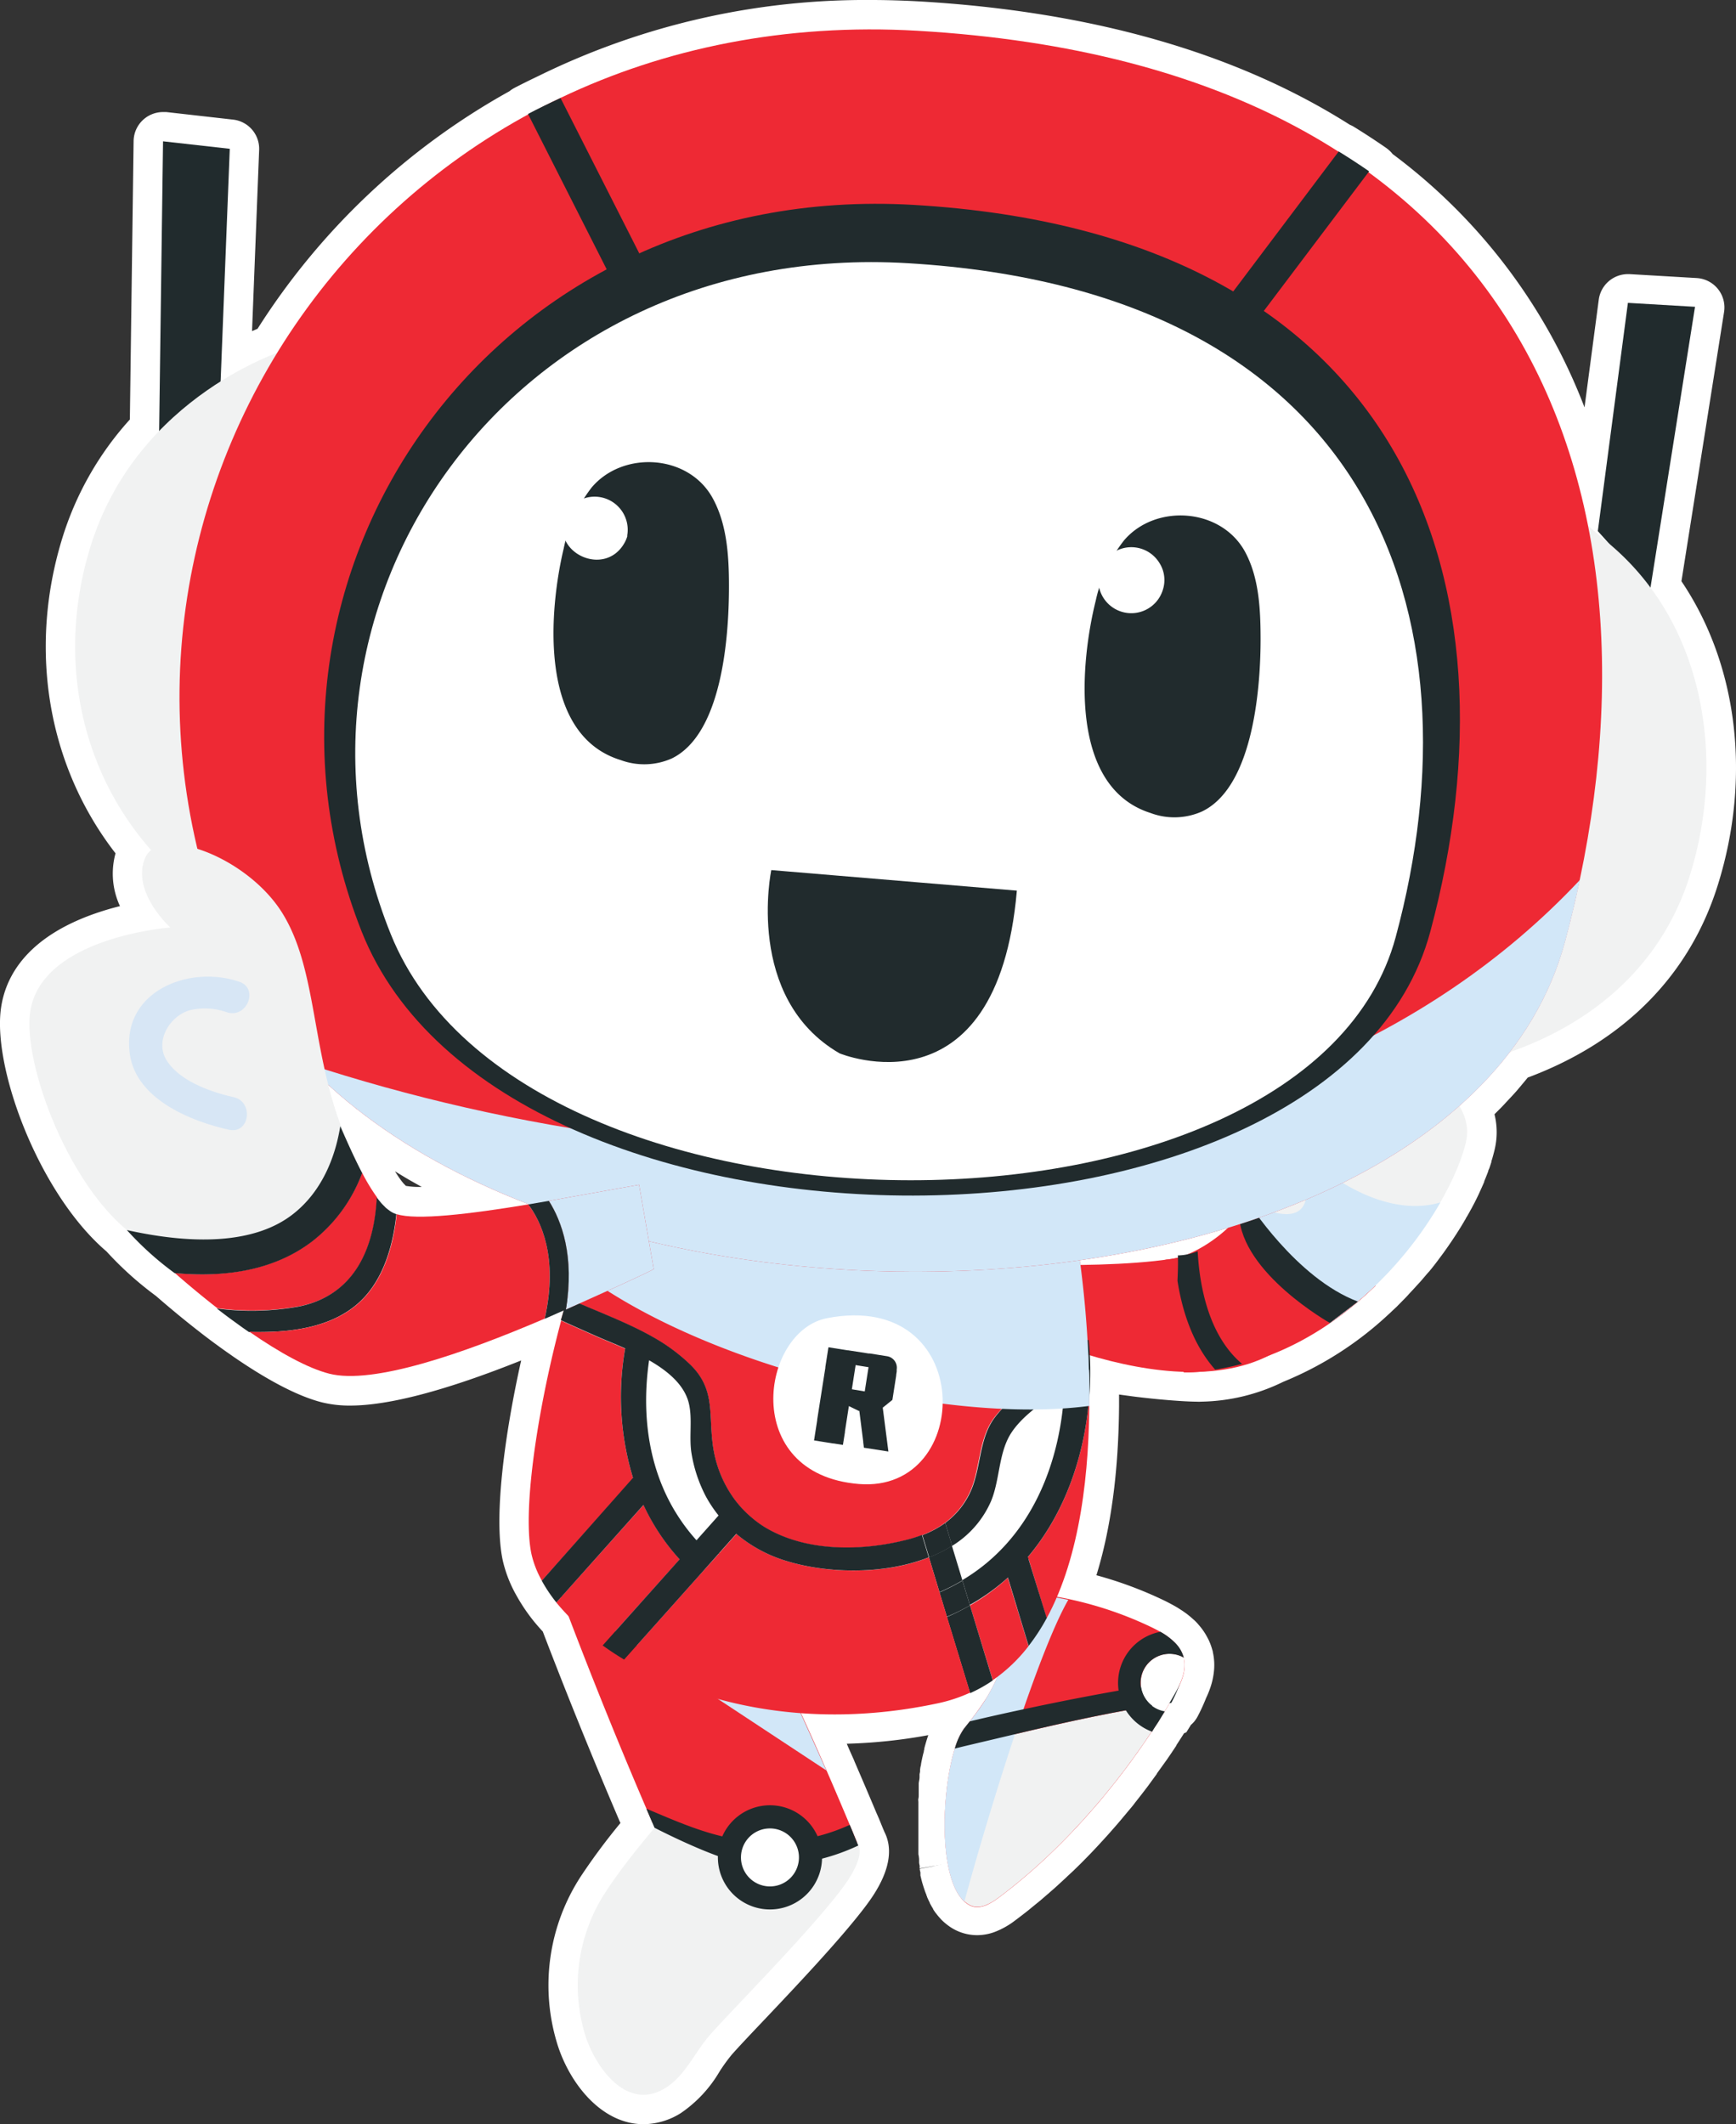 <?xml version="1.0" encoding="UTF-8"?> <svg xmlns="http://www.w3.org/2000/svg" viewBox="0 0 273.65 334.76"><rect x="0" y="0" width="273.65" height="334.76" fill="#333333" stroke="none"/> <defs> <style>.cls-1{isolation:isolate;}.cls-2{fill:#fff;}.cls-3{fill:#ee2934;}.cls-4{fill:#f1f2f2;}.cls-5{fill:#d2e7f8;mix-blend-mode:multiply;}.cls-6{fill:#212b2d;}.cls-7{fill:#d7e6f5;}.cls-8{fill:#3a5074;}</style> </defs> <title>8</title> <g class="cls-1"> <g id="Слой_2" data-name="Слой 2"> <g id="Слой_1-2" data-name="Слой 1"> <path class="cls-2" d="M101.44,332.44c-5.34,0-9.53-5.42-11.31-10.79a29.1,29.1,0,0,1,3.51-24.9,105.94,105.94,0,0,1,6.85-9.07l-.17-.4c-.24-.57-.47-1.09-.53-1.23-4.36-10.17-8.45-20.3-12.22-30.18-.65-.68-1.19-1.3-1.66-1.88a27.12,27.12,0,0,1-2.52-3.76,17.79,17.79,0,0,1-1.87-4.81c-1.56-7.21.78-22.26,3.92-34.89-13.58,5.75-23.74,8.66-30.23,8.66a15.55,15.55,0,0,1-3.86-.43c-3.47-.87-8-3.22-13.38-7l-.31-.22-.1-.06-1.72-1.23-.64-.47c-.79-.59-1.59-1.19-2.39-1.81-2.21-1.72-4.49-3.6-6.77-5.59a51.06,51.06,0,0,1-7.65-6.88c-9.49-8-16.73-26.18-16-35.5.8-10.62,13.26-14.37,20-15.63-1.7-2.57-3.24-6.28-1.68-10.08a1.69,1.69,0,0,1,.12-.28C10,120.83,6.72,102.88,12,85.62A47.49,47.49,0,0,1,22.78,67l.6-44.75A2.31,2.31,0,0,1,25.7,20H26l10.52,1.19a2.33,2.33,0,0,1,2.06,2.4L37.26,56a53.21,53.21,0,0,1,4.91-2.3,108.13,108.13,0,0,1,39.48-37.4,2,2,0,0,1,.51-.36c1.1-.58,2.31-1.18,3.7-1.84A114.64,114.64,0,0,1,137.28,2.32c2.47,0,5,.07,7.49.22,26.86,1.56,49.39,8,67,19.11a2.06,2.06,0,0,1,.48.21c1.63,1,3.28,2.08,4.91,3.21a2.4,2.4,0,0,1,.68.74C234.11,38,245.16,54.28,250.75,74.44l3.56-27a2.33,2.33,0,0,1,2.3-2h.14l10.57.61a2.31,2.31,0,0,1,1.67.86,2.34,2.34,0,0,1,.49,1.82l-6.87,43.34c8.77,12.46,11.08,30.18,6,46.52-4.27,13.74-14.36,23.82-29.21,29.2-.42.53-.85,1-1.28,1.56l-.24.28-.57.68c-.52.59-1.07,1.17-1.61,1.74l-.23.25-.44.46c-.69.71-1.41,1.41-2.13,2.08a9.46,9.46,0,0,1,.45,5.8c-.1.41-.22.84-.35,1.29l-.14.42c-.09.3-.19.61-.31.93l-.19.53c-.11.3-.22.59-.34.89l-.25.58c-.13.3-.25.6-.39.9l-.28.62c-.15.3-.29.61-.45.92s-.21.42-.32.63-.33.64-.5,1l-.35.64-.59,1-.34.59c-.24.4-.49.79-.74,1.18l-.29.47c-.5.77-1.05,1.57-1.68,2.46l-.66.92-.33.43-1,1.25-.46.57q-.45.56-.93,1.11l-.53.61c-.31.36-.62.71-.94,1.05s-.39.43-.59.63c-.32.35-.65.69-1,1l-1,1-.76.71-.42.39a51.88,51.88,0,0,1-16,10.22,28.22,28.22,0,0,1-12.06,2.92h-.05a5.43,5.43,0,0,1-.65,0c-1.65,0-5.86-.31-9.8-.82-1.81-.23-3.32-.46-4.57-.71,0,1,0,1.93-.11,2.89v1.68c-.09,11.23-1.51,20.75-4.25,28.34a59.77,59.77,0,0,1,12.73,4.41c.49.23,1,.49,1.48.77l.2.12.36.21.48.32.4.27.51.39.51.44.08.08a3.89,3.89,0,0,1,.36.34l.11.12.24.27c.18.22.31.38.43.55a4.67,4.67,0,0,1,.3.43c.12.19.23.4.34.61s.15.29.21.42a7.11,7.11,0,0,1,.34,1,1.42,1.42,0,0,1,0,.22,7.17,7.17,0,0,1,.14,2.27,9.27,9.27,0,0,1-.44,2,14,14,0,0,1-.63,1.54,26,26,0,0,1-1.25,2.73,2.4,2.4,0,0,1-.78.86l-.38.62-1,1.66-.84,1.3-.2.3c-.42.64-.85,1.26-1.28,1.89l-.08.11c-.46.68-.94,1.35-1.42,2l-.13.18c-.47.64-.94,1.28-1.43,1.92l-.19.26c-.47.61-.94,1.22-1.42,1.82l-.27.34c-.46.58-.92,1.15-1.39,1.72l-.36.43c-.45.54-.9,1.07-1.36,1.6l-.45.51c-.44.5-.87,1-1.32,1.48l-.54.59-1.27,1.36-.66.67c-.43.45-.82.84-1.21,1.23l-1,1-.9.87-.89.82-.26.24-.8.73-.75.66-.58.51-.66.57-1.05.86-1,.8c-.68.54-1.37,1.08-2.07,1.59a10.42,10.42,0,0,1-2.66,1.52,5.73,5.73,0,0,1-1.95.35,5.33,5.33,0,0,1-3.09-1l-.44-.34a4.78,4.78,0,0,1-.49-.46l-.11-.12a6.56,6.56,0,0,1-.44-.52l-.1-.13c-.1-.14-.21-.29-.32-.46l-.17-.28c-.1-.16-.2-.34-.31-.54l-.09-.19c-.1-.2-.2-.4-.29-.62l-.1-.25c-.1-.25-.2-.5-.29-.76l0-.14c-.11-.33-.18-.57-.25-.81l-.08-.3-.18-.71-.1-.48c0-.19-.07-.36-.11-.54l2.26-.54-2.27.44-.06-.31c0-.22-.14-.89-.14-.89l-.12-1.07-.1-1.08,0-.56,0-1.06,0-1.05v-.95l0-1.23.05-1.11.07-1.1.05-.56,0-.5,2.32.09-2.31-.23,0-.45s.08-.64.09-.68c0-.3.18-1.34.18-1.34l.17-1,.18-1,.2-.94.13-.55.1-.38a14.36,14.36,0,0,1,2.27-5.25l.68-.85a25.77,25.77,0,0,1-2.58.68,80.52,80.52,0,0,1-16.78,1.81h-1.63c.65,1.44,1.29,2.86,1.89,4.24l.58,1.28a1.66,1.66,0,0,1,.12.31c1.21,2.8,2.42,5.61,3.57,8.37.25.55.51,1.17.76,1.79.17.41.33.81.51,1.22,1.17,2.27.21,5.38-2.93,9.5-3.77,5-10.66,12.24-15.69,17.55-2.32,2.45-4.33,4.57-5.22,5.62a29.13,29.13,0,0,0-2,2.75,18.51,18.51,0,0,1-5.37,5.86A8.86,8.86,0,0,1,101.44,332.44Zm-45-154.28c.76,1.68,1.71,3.78,2.66,5.58a26,26,0,0,0,2.17,3.59c.13.19.27.36.41.53l.17.2a4.44,4.44,0,0,0,.37.38l.12.13a3.56,3.56,0,0,0,.35.28l.16.13.23.12.11,0a10.64,10.64,0,0,0,3,.29,70.32,70.32,0,0,0,8.64-.7l-.73-.34-1.76-.84-1.7-.86-.15-.08c-.52-.27-1-.53-1.56-.81l-1.34-.73-.77-.43c-.4-.22-.8-.44-1.19-.67l-1.34-.8-.39-.24c-.68-.41-1.36-.83-2-1.25-.81-.52-1.62-1-2.41-1.59-.34-.23-.67-.47-1-.71l-.73-.52-1.25-.9-.22-.17h0A1.63,1.63,0,0,1,56.48,178.16Z"></path> <path class="cls-2" d="M137.28,4.64c2.42,0,4.88.07,7.36.21,28,1.63,49.83,8.48,66.34,19l0-.06c1.65,1,3.25,2.06,4.8,3.13l-.12.16c19.21,14,30.29,33.56,34.67,55.78l2.8,2.39.56.47-1.86-2.06,4.74-36,10.58.62-7,44.28c9.38,12.69,10.93,30.11,6.22,45.25-4.42,14.24-15.2,23.31-28.4,27.93l-.39.49c-.4.52-.83,1-1.25,1.53l-.79.93c-.5.57-1,1.12-1.54,1.68-.22.22-.42.46-.64.68-.76.77-1.54,1.53-2.34,2.27l-.44.39-.57.5a7.4,7.4,0,0,1,1.06,5.8c-.09.38-.19.76-.31,1.16,0,.13-.09.26-.13.39l-.28.86c-.06.16-.13.33-.19.5s-.2.54-.32.82l-.23.56q-.16.4-.36.84l-.27.59q-.21.42-.42.87c-.1.2-.2.4-.31.6s-.32.61-.48.92l-.33.6-.4.7,0,0c0,.08-.09.16-.14.24l-.33.57c-.23.38-.47.76-.71,1.14-.09.15-.18.3-.28.45-.51.78-1,1.57-1.62,2.36l-.13.18c-.17.23-.33.47-.51.7l-.31.42-.94,1.21-.44.54c-.29.36-.59.72-.89,1.07l-.52.6c-.29.34-.59.67-.9,1l-.56.6-.95,1-.59.59c-.14.13-.26.27-.4.4s-.48.45-.72.68l-.41.38a50,50,0,0,1-15.38,9.81A25.78,25.78,0,0,1,189,216.19H189l-.44,0c-3.08,0-16.68-1.25-16.75-2.64a52,52,0,0,1,0,6.24v1.74c-.08,10.22-1.31,21.23-5.1,30.08a58.07,58.07,0,0,1,14.89,4.78c.47.22.93.46,1.39.73l.12.06.33.21.4.25.33.23.41.32.41.35c.12.11.24.21.34.32s0,0,.05.05l.24.28c.1.11.19.23.28.35l.21.3c.08.14.16.28.23.43l.15.28a4.64,4.64,0,0,1,.22.66.83.83,0,0,1,0,.15,4.65,4.65,0,0,1,.09,1.53,7.38,7.38,0,0,1-.33,1.52,11.3,11.3,0,0,1-.56,1.35,23.09,23.09,0,0,1-1.18,2.57l-.29.05c-.26.43-.51.86-.78,1.29l-.52.84c-.18.27-.34.53-.51.8l-.85,1.31,0,.06a2.14,2.14,0,0,1-.13.19c-.41.62-.83,1.24-1.25,1.85l-.07.11-1.4,2-.13.18c-.46.63-.92,1.26-1.4,1.88l-.19.26L175.72,281l-.27.33c-.45.56-.9,1.13-1.36,1.68l-.35.42c-.44.53-.88,1.05-1.33,1.57-.15.17-.3.33-.44.5-.43.49-.86,1-1.3,1.45l-.53.57c-.41.45-.82.9-1.24,1.34l-.64.66-1.19,1.2c-.24.25-.5.49-.75.73l-1.11,1.08-.87.8-1,1-1,.87-.94.82-1.23,1-.74.62c-.67.52-1.34,1-2,1.54a8.47,8.47,0,0,1-2.08,1.2,3.38,3.38,0,0,1-1.15.21,3,3,0,0,1-1.75-.56l-.32-.26a1.89,1.89,0,0,1-.29-.27l0-.05a3.09,3.09,0,0,1-.33-.39l-.07-.08-.24-.34a.9.9,0,0,1-.05-.09l-.07-.11-.25-.44,0-.05-.06-.11c-.08-.16-.16-.33-.23-.5l0-.07-.06-.14-.24-.63a1.72,1.72,0,0,0-.07-.21c-.06-.2-.13-.41-.19-.63l-.07-.25c-.05-.21-.11-.43-.16-.64l-.06-.27,0-.17c0-.17-.07-.33-.1-.5s0-.16,0-.24l0-.16c0-.16,0-.32-.07-.48s0-.2-.05-.3,0-.12,0-.17l-.06-.44c0-.12,0-.25,0-.37s0-.16,0-.24l0-.34c0-.14,0-.29,0-.44s0-.2,0-.3,0-.15,0-.23l0-.5c0-.12,0-.25,0-.37a.49.49,0,0,1,0-.12c0-.2,0-.4,0-.6s0-.27,0-.41v-.9c0-.16,0-.31,0-.47s0-.47,0-.7l0-.49c0-.19,0-.38,0-.57s0-.35,0-.52l0-.53c0-.18,0-.35.05-.53s0-.34,0-.51a.41.41,0,0,1,0-.11c0-.16,0-.29,0-.42s0-.32.06-.48,0-.09,0-.13v0c0-.29.07-.57.11-.85s0-.29.06-.42l.09-.55c0-.14,0-.28.07-.42s.06-.35.1-.52.05-.27.08-.41.07-.34.1-.51l.09-.37c0-.17.07-.34.12-.5s0-.22.08-.33a12.74,12.74,0,0,1,1.84-4.4,49.85,49.85,0,0,0,3.46-4.7,28,28,0,0,0,1.78-3.44c-.26.19-.51.4-.78.58a22.57,22.57,0,0,1-3.57,2,24.32,24.32,0,0,1-5.09,1.68,78.12,78.12,0,0,1-16.29,1.75c-1.8,0-3.58-.06-5.31-.19,1.17,2.55,2.32,5.1,3.45,7.67.21.48.42.93.59,1.31h0q1.86,4.29,3.68,8.63c.48,1,.86,2.08,1.32,3.12.7,1.26,0,3.61-2.68,7.09-5.5,7.22-18,19.7-20.84,23.06-2.3,2.7-3.71,6.22-6.82,8.15a6.61,6.61,0,0,1-3.47,1.07c-4.37,0-7.76-5.14-9.11-9.2A26.8,26.8,0,0,1,95.58,298a109.76,109.76,0,0,1,7.62-10,8.21,8.21,0,0,1-.41-.92l-.34-.78c-.26-.61-.51-1.17-.56-1.29Q95.44,270,89.57,254.61c-.66-.69-1.29-1.38-1.85-2.07a23.9,23.9,0,0,1-2.3-3.43,15.46,15.46,0,0,1-1.64-4.18c-1.54-7.12,1.18-24.24,5.12-38.43l-3,1.34c-11.15,4.78-23.15,9-30.65,9a13.72,13.72,0,0,1-3.29-.35c-3.37-.86-7.81-3.29-12.63-6.63l-.4-.28c-.56-.38-1.12-.79-1.68-1.2l-.64-.46q-1.16-.85-2.34-1.77c-2.23-1.74-4.49-3.61-6.72-5.56A49,49,0,0,1,20,193.85C10.58,186,4.06,168.4,4.68,160.21c1-12.49,22.18-14.08,22.18-14.08s-6.18-5.57-4-10.92A3,3,0,0,1,23.8,134c-11.09-12.57-14.93-30.2-9.59-47.66A45.34,45.34,0,0,1,25.08,67.93l.62-45.66,10.52,1.18L34.78,60.08a52.39,52.39,0,0,1,9-4.54A105.63,105.63,0,0,1,83.26,18l0-.07Q85,17,86.86,16.16A112.72,112.72,0,0,1,137.28,4.64m-71,187.1a116.8,116.8,0,0,0,17-1.93l.11,0-1.18-.46-1.8-.73-1.76-.75q-.89-.37-1.77-.78l-1.7-.79-1.73-.82-1.66-.84-1.68-.87-1.63-.9c-.54-.3-1.07-.59-1.6-.9s-1.13-.67-1.69-1-1.32-.8-2-1.22-1.58-1-2.36-1.55l-1.37-1c-.51-.37-1-.73-1.53-1.1L56.58,175l-1.41-1.11-1.33-1.12-1.32-1.14-.8-.72a58.16,58.16,0,0,0,2.47,7.7s0,.08.05.12v.05c1,2.17,1.91,4.23,2.84,6a30.6,30.6,0,0,0,2.36,3.89c.17.23.33.43.5.63l.2.25c.17.18.33.35.5.51l.2.21c.17.15.34.28.52.41s.12.1.19.14a3.2,3.2,0,0,0,.7.38,1.83,1.83,0,0,0,.28.1h0a13,13,0,0,0,3.74.4m127.3,1.75-1.67.5-1.63.46-2.16.58-1.67.43-2.2.52-1.68.39c-.75.17-1.52.33-2.28.48l-1.65.34c-.82.16-1.64.31-2.47.45-.5.09-1,.19-1.5.27-1.06.18-2.12.35-3.19.51l-.83.13-.44.06c0,.24.06.49.1.74a107.53,107.53,0,0,0,15.09-1.08l.28-.08c0-.12,0-.24,0-.36h.21a8.22,8.22,0,0,0,1.32-.17,21.8,21.8,0,0,0,6.37-4.18m-29.75,57.73-1.67-5.5h0l1.68,5.48h0M137.28,0A116.89,116.89,0,0,0,84.83,12c-1.41.67-2.63,1.28-3.75,1.86a4.6,4.6,0,0,0-.78.52A110.5,110.5,0,0,0,40.6,51.81l-.87.37,1.12-28.54a4.63,4.63,0,0,0-4.11-4.79L26.22,17.66l-.52,0a4.64,4.64,0,0,0-4.64,4.58l-.59,43.87A49.64,49.64,0,0,0,9.78,84.94c-5.37,17.56-2.21,35.82,8.43,49.54a12.13,12.13,0,0,0,.7,8.32,45.25,45.25,0,0,0-4.36,1.32C3.25,148.21.43,154.94.05,159.86c-.75,9.89,6.53,28.66,16.74,37.36a53.4,53.4,0,0,0,7.78,7c2.3,2,4.59,3.89,6.82,5.62.76.6,1.56,1.2,2.42,1.84l.43.31.23.17c.59.43,1.18.85,1.76,1.25l.07.05.41.29c5.61,3.87,10.34,6.32,14.07,7.26a18.24,18.24,0,0,0,4.43.5c6.09,0,15.14-2.39,26.94-7.11-2.64,11.85-4.35,24.8-2.9,31.51a20.32,20.32,0,0,0,2.11,5.44,28.62,28.62,0,0,0,2.74,4.09c.43.53.91,1.09,1.46,1.68,3.74,9.78,7.79,19.79,12.06,29.77,0,.05,0,.1.07.14l.11.27a99.65,99.65,0,0,0-6.09,8.17,31.41,31.41,0,0,0-3.78,26.91c2,6.16,7,12.38,13.51,12.38a11.14,11.14,0,0,0,5.91-1.77,20.34,20.34,0,0,0,6.08-6.54,29,29,0,0,1,1.83-2.54c.86-1,2.84-3.1,5.14-5.52,5.07-5.35,12-12.68,15.86-17.74,1.37-1.81,5.51-7.25,3.18-11.9-.16-.36-.31-.73-.46-1.09-.24-.61-.5-1.24-.8-1.9-1.13-2.69-2.31-5.45-3.51-8.23a3.93,3.93,0,0,0-.18-.43l-.58-1.3c-.14-.32-.28-.64-.43-1a83,83,0,0,0,12.85-1.35c-.23.65-.43,1.34-.63,2.09l0,.11-.07.28c0,.18-.09.38-.13.57s-.07.28-.1.43l-.12.57-.09.46c0,.19-.07.38-.11.58l-.05.34,0,.12,0,.12c0,.16-.06.33-.08.5l0,.33,0,.13c0,.31-.09.62-.13.94v.19l0,.14,0,.37,0,.4v.22l0,.53c0,.19,0,.39-.05.58s0,.39,0,.58,0,.38,0,.57l0,.63v.09l0,.43c0,.26,0,.51,0,.76v2c0,.22,0,.44,0,.66v.13l0,.32v.1l0,.55v.26l0,.33c0,.18,0,.35,0,.52s0,.24,0,.38l0,.27c0,.13,0,.28.05.42l.06.5v0l0,.16,0,.27,0,.08c0,.2.05.38.09.57l0,.17c0,.09,0,.17,0,.26l4.57-.8-4.56.85c0,.19.07.39.11.58l0,.18v0l0,.23,0,.07c.07.28.13.55.2.81l.08.31c.09.29.17.56.26.83l.09.27q.15.45.33.87c0,.06,0,.13.08.2l0,.08c.11.26.22.49.33.71a2,2,0,0,0,.11.21l0,.06,0,0c.12.22.24.44.37.66l.08.13h0l.08.13,0,.06c.13.2.26.39.4.58l.11.13a8.55,8.55,0,0,0,.63.75l.09.1a7.34,7.34,0,0,0,.71.66c.17.14.35.28.56.43a7.61,7.61,0,0,0,4.43,1.42,8,8,0,0,0,2.75-.5,12.74,12.74,0,0,0,3.25-1.83c.7-.52,1.41-1.07,2.12-1.63l.53-.44.26-.21.23-.19c.36-.29.71-.57,1.06-.87l.69-.6.3-.25.29-.26.77-.67.84-.77.25-.23.25-.23c.22-.2.44-.4.65-.61l1-.93.2-.2.24-.23.55-.54c.39-.38.77-.78,1.16-1.17l.07-.08.23-.23.44-.46c.44-.46.87-.92,1.3-1.39l.19-.21c.12-.13.25-.26.36-.39.46-.5.91-1,1.35-1.51l.16-.18.3-.34c.47-.54.93-1.08,1.38-1.63l.14-.16.23-.28c.48-.58,1-1.16,1.42-1.75l.1-.12.18-.23q.73-.92,1.44-1.86l.08-.1.12-.16,1.46-2,0-.05.11-.15,1.44-2,.09-.13c.43-.62.86-1.26,1.29-1.91l.14-.21,0-.06c.29-.44.59-.9.88-1.36l.33-.51L187,273l.18-.28.37-.6c.06-.09.11-.18.16-.27a4.52,4.52,0,0,0,1.07-1.34,28.05,28.05,0,0,0,1.33-2.89,14.6,14.6,0,0,0,.7-1.73,11.47,11.47,0,0,0,.55-2.54,9.26,9.26,0,0,0-.18-3c0-.15-.06-.26-.09-.37a9.34,9.34,0,0,0-.44-1.25,6.19,6.19,0,0,0-.28-.58c-.11-.21-.26-.49-.45-.79s-.25-.38-.38-.56-.32-.42-.5-.63l-.3-.35-.17-.18c-.16-.17-.33-.32-.5-.47l0,0c-.21-.19-.41-.37-.63-.54a7.54,7.54,0,0,0-.61-.47l-.44-.31-.55-.35c-.15-.1-.29-.19-.44-.27l-.26-.15c-.52-.29-1.05-.57-1.58-.83a62.44,62.44,0,0,0-10.73-4c2.29-7.4,3.49-16.34,3.57-26.67V220c0-.08,0-.16,0-.23l2.06.28c4,.52,8.37.84,10.09.84a7.2,7.2,0,0,0,.86,0h0a30.4,30.4,0,0,0,12.86-3.12,54.34,54.34,0,0,0,16.59-10.62l.3-.27.13-.13.21-.2.58-.54c.11-.1.21-.2.31-.31l.12-.12.63-.64c.35-.35.69-.7,1-1.06l.61-.65c.33-.36.65-.72,1-1.09l.11-.12.45-.52c.33-.38.64-.77,1-1.15l.12-.15.35-.43c.35-.44.68-.87,1-1.3l.11-.15.22-.3c.15-.19.28-.38.42-.56l.14-.2.11-.15,0,0c.65-.92,1.22-1.75,1.73-2.55a3,3,0,0,0,.21-.33l.1-.15c.26-.41.52-.82.76-1.23.09-.14.17-.28.25-.43l.11-.18.06-.1.07-.12s0-.08.07-.13l.42-.73.3-.55.06-.1.53-1,.33-.66c.16-.33.32-.65.47-1l.3-.66.41-.93,0-.09c.08-.18.15-.36.22-.53.13-.32.25-.63.37-.94l.05-.14c0-.15.11-.29.16-.43.12-.35.23-.68.33-1l0-.1a3.58,3.58,0,0,1,.11-.35c.15-.52.28-1,.38-1.42a11.78,11.78,0,0,0,0-5.66l1.13-1.13.48-.51.21-.23c.62-.66,1.15-1.22,1.67-1.81l.6-.71.24-.29c.28-.33.59-.7.91-1.1,15.23-5.69,25.59-16.2,30-30.46,5.27-16.94,3.09-34.63-5.77-47.76l6.72-42.43a4.64,4.64,0,0,0-4.31-5.35l-10.58-.62h-.27a4.64,4.64,0,0,0-4.59,4l-2.25,17a89.75,89.75,0,0,0-30.24-39.92,5,5,0,0,0-1.07-1c-1.66-1.15-3.35-2.25-5-3.27a3.84,3.84,0,0,0-.67-.34C194.87,8.3,172.05,1.8,144.91.22,142.36.08,139.8,0,137.28,0ZM64,186.9a1.14,1.14,0,0,1-.11-.11l-.27-.27h0l-.12-.15q-.16-.19-.33-.42c-.28-.38-.58-.83-.9-1.36l.5.31.38.23c.46.28.92.56,1.39.83l1.26.71.41.23.27.15.09,0h-.3a11.61,11.61,0,0,1-2.2-.15.18.18,0,0,1-.07,0Z"></path> <path class="cls-3" d="M195.08,191.81c-1.75,2.45-7.07,6.5-11.35,6.71-.06,0,0,4.46-.07,4.46.14,3.66,1.56,2.2,1.92,5.86.24,2.49.55,5,1,7.44a19.6,19.6,0,0,0,2.41-.08c11.37-1,20.8-6.74,27.86-13.59C210.31,199.34,200.87,194.67,195.08,191.81Z"></path> <path class="cls-3" d="M198.36,206.33c-3.44-2.56-6-6.3-9.4-8.88-9.64,3.05-36.21,1.57-36.21,1.57l2.23,7.73s32.37,17.78,48.55,4.6C201.8,210.15,200.05,207.59,198.36,206.33Z"></path> <path class="cls-2" d="M196.64,189.29s-6.85-5.45-4.13-9.6,10.47-.34,10.47-.34-2.8-12.72,3.08-14.73,27.54,4.92,25,15.46c-1.33,5.6-6.3,14.79-14.28,22.53-6.5-3.27-15.94-7.94-21.73-10.8A18.92,18.92,0,0,0,196.64,189.29Z"></path> <path class="cls-4" d="M196.64,189.29s-6.85-5.45-4.13-9.6,10.47-.34,10.47-.34-2.8-12.72,3.08-14.73,27.54,4.92,25,15.46c-1.48,6.22-7.44,16.88-17,25-1.75,1.42-3.26,2.58-4.42,3.37Z"></path> <path class="cls-5" d="M196.64,189.29s8.55,5.07,9.28-.75c.44-3.53-3.49-7.73-6.64-10.47a18.29,18.29,0,0,1,3.7,1.28s0-.18-.1-.48c5.34,6.46,15.53,13.2,24.18,10.62a59.52,59.52,0,0,1-17.43,19Z"></path> <path class="cls-6" d="M196.64,189.29s7.63,12.15,17.41,15.83l-4.42,3.37s-13.93-7.84-14.31-17Z"></path> <path class="cls-6" d="M188.79,197.19a8.71,8.71,0,0,1-2.91.65,1.55,1.55,0,0,1-.21,0c.05,1.34,0,2.69-.06,4,.73,4.69,2.38,10,5.94,14a41.37,41.37,0,0,0,4.24-.9C190.5,210.47,189.09,202.67,188.79,197.19Z"></path> <path class="cls-4" d="M111.73,320.9c2.87-3.36,15.34-15.84,20.84-23.06,4.12-5.43,3.63-8.12.22-8.18-4.55-.07-16.23,3.37-17.55.37-2.16-4.91-3.31-5.48-5-10.49-4.91,6.22-10.35,11.91-14.68,18.48a26.8,26.8,0,0,0-3.25,22.9c1.69,5.08,6.58,11.85,12.58,8.13C108,327.12,109.43,323.6,111.73,320.9Z"></path> <path class="cls-3" d="M104,287.69c2.59.2,4.38,1.52,6.82,2.4,2.78,1,5.61,2.24,8.57,2.57,5.1.56,11,0,15.73-2.26-4.61-11.13-9.46-22.17-14.84-32.88-2.91-5.78-6.06-13.09-10.9-17.37-6.29-5.56-17.14-2.38-23.22,1.52a1.52,1.52,0,0,0-.68,1.1,1.75,1.75,0,0,0,.07,1c5.33,14.62,11.08,29.11,17.25,43.36C102.94,287.51,103.82,287.31,104,287.69Z"></path> <path class="cls-5" d="M86.14,241.67c6.08-3.9,16.93-7.08,23.22-1.52,4.83,4.28,7.8,11.69,10.9,17.37,2.58,4.75,7.88,16.81,10,21.49l-41.9-27.62c-1-2.54-1.91-5.07-2.84-7.62a1.75,1.75,0,0,1-.07-1A1.52,1.52,0,0,1,86.14,241.67Z"></path> <path class="cls-6" d="M117.56,293.71c-4.64-.6-14.39-5.67-14.39-5.67s-1.15-2.69-1.28-3c4.31,1.81,8.33,3.6,12.8,4.55a30.43,30.43,0,0,0,19.25-2c.49,1.09.87,2.16,1.36,3.25A32.34,32.34,0,0,1,117.56,293.71Z"></path> <circle class="cls-2" cx="121.37" cy="292.71" r="6.39"></circle> <path class="cls-6" d="M113.18,293.26a8.21,8.21,0,1,1,8.73,7.64A8.21,8.21,0,0,1,113.18,293.26Zm3.63-.24a4.57,4.57,0,1,0,4.25-4.86A4.56,4.56,0,0,0,116.81,293Z"></path> <path class="cls-3" d="M152,272.35a49.85,49.85,0,0,0,3.46-4.7c3.11-5,4.29-10.94,5.42-16.73a57.81,57.81,0,0,1,20.59,5.5c2.23,1.07,4.61,2.55,5.15,5,.46,2.05-.57,4.11-1.62,5.92-6.82,11.77-16.7,23.64-27.65,31.78-1.26.93-2.86,1.85-4.29,1.24C146.86,297.68,148.55,276.7,152,272.35Z"></path> <path class="cls-4" d="M150.53,275.55h0l1.29-.32,8.2-1.94c8-1.89,16.16-3.7,24.35-4.89-6.8,11.4-16.39,22.79-27,30.68-1.26.93-2.86,1.85-4.29,1.24C147.85,298.1,148.21,282.91,150.53,275.55Z"></path> <path class="cls-7" d="M160.6,252.54a62.4,62.4,0,0,1-2.84,10.53Z"></path> <path class="cls-7" d="M161,250.91l.89.11-.9-.08Z"></path> <path class="cls-2" d="M160.91,250.93H161l-.43,1.6C160.7,252,160.81,251.47,160.91,250.93Z"></path> <path class="cls-5" d="M152,272.37l.61-.77.26-.33h0l.63-.81.2-.27c.16-.2.31-.41.47-.62l.34-.48.31-.45c.22-.32.43-.64.64-1a28.9,28.9,0,0,0,2.27-4.6l2.84-10.53c.1-.54.21-1.07.31-1.61H161v0l.89.11c1.24.17,3.65.53,6.51,1.11-4.7,8.14-12.37,32.83-16.38,47.55C147.07,295.25,148.76,276.46,152,272.37Z"></path> <path class="cls-2" d="M152.64,271.6l.26-.33h0Z"></path> <path class="cls-6" d="M152,272.37l.61-.77.27-.33q4.22-1,8.46-1.9c6.19-1.33,12.42-2.53,18.65-3.57,1.17-.19,3.39-.57,6.16-.95a21.7,21.7,0,0,1-1.51,3.51c-8.28,1.19-16.54,3-24.64,4.94l-8.2,1.94-1.29.32A10.12,10.12,0,0,1,152,272.37Z"></path> <path class="cls-2" d="M179.82,265.21a4.55,4.55,0,0,1,6.79-4,.83.83,0,0,1,0,.15c.46,2.05-.57,4.11-1.62,5.92-.46.8-.94,1.6-1.43,2.39A4.56,4.56,0,0,1,179.82,265.21Z"></path> <path class="cls-6" d="M182.9,257.15a10.42,10.42,0,0,1,2.33,1.74,5.21,5.21,0,0,1,1.38,2.35,4.56,4.56,0,1,0-3,8.46l-1,1.64c-.33.52-.68,1-1,1.57a8.2,8.2,0,0,1,1.35-15.76Z"></path> <path class="cls-3" d="M158.86,248.65l3.27,10.77a25.2,25.2,0,0,1-5.64,5.37L152.9,253A33,33,0,0,0,158.86,248.65Z"></path> <path class="cls-3" d="M161.58,245.9c6.3-7.15,9.49-16.66,10.13-26.08.06,12-1.39,25.43-6.73,35.22l-2.83-9.32Z"></path> <path class="cls-3" d="M101.45,237.16a33.74,33.74,0,0,0,5.7,8.58L95,259.31a37.69,37.69,0,0,1-7.31-6.77Z"></path> <path class="cls-2" d="M156.17,236.62c1.42-3.29,1.22-7.38,3-10.47s5.59-5.46,8.59-7.56c-.49,11.4-4.92,23.8-16.08,30.47l-1.66-5.46A15.52,15.52,0,0,0,156.17,236.62Z"></path> <path class="cls-2" d="M108.62,221.22c.57,2.45,0,5.2.39,7.73a22.3,22.3,0,0,0,2.28,6.88,20.06,20.06,0,0,0,2,3l-3.48,3.91c-7.34-8.13-8.91-18.69-7.5-28.4C105.34,216.08,107.94,218.27,108.62,221.22Z"></path> <path class="cls-6" d="M159.2,226.15c-1.81,3.09-1.61,7.18-3,10.47a15.52,15.52,0,0,1-6.12,7L149,240a12.58,12.58,0,0,0,4.72-7c.9-3.17,1-6.74,3-9.49,2.28-3.1,5.93-5.45,9-7.71.7-.53,1.42-1,2.13-1.55.06,1.41.06,2.86,0,4.32C164.79,220.69,161,223.11,159.2,226.15Z"></path> <path class="cls-6" d="M152.9,253l3.59,11.83a22.57,22.57,0,0,1-3.57,2l-3.66-12A35.13,35.13,0,0,0,152.9,253Z"></path> <path class="cls-6" d="M151.71,249.06a31.49,31.49,0,0,1-3.62,1.85l-1.66-5.48a21.17,21.17,0,0,0,3.62-1.83Z"></path> <path class="cls-6" d="M149,240l1.09,3.61a21.17,21.17,0,0,1-3.62,1.83l-1.07-3.52A15.45,15.45,0,0,0,149,240Z"></path> <path class="cls-6" d="M171.63,215.83h0c0-1.43-.11-2.82-.19-4.18v0h0l0-.47.18,0a52.41,52.41,0,0,1,.12,8.69c0-1.35,0-2.68-.08-4Z"></path> <path class="cls-6" d="M171.63,215.82c0-1.43-.11-2.82-.19-4.18C171.52,213,171.59,214.39,171.63,215.82Z"></path> <path class="cls-6" d="M171.44,211.62v0Z"></path> <polygon class="cls-6" points="171.63 215.83 171.63 215.83 171.63 215.82 171.63 215.83"></polygon> <path class="cls-6" d="M171.44,211.62v0c.08,1.36.15,2.75.19,4.18h0c-.91.65-1.83,1.3-2.73,2-.35.26-.72.52-1.11.79.07-1.46.07-2.91,0-4.32C169,213.38,170.22,212.49,171.44,211.62Z"></path> <path class="cls-6" d="M152.9,253a35.13,35.13,0,0,1-3.64,1.79l-1.17-3.84a31.49,31.49,0,0,0,3.62-1.85Z"></path> <path class="cls-6" d="M167.79,218.59c.39-.27.76-.53,1.11-.79.9-.67,1.82-1.32,2.73-2,0,1.31.07,2.64.08,4-.64,9.42-3.83,18.93-10.13,26.08l.2-1.29L165,255a32.31,32.31,0,0,1-2.85,4.38l-3.27-10.77a33,33,0,0,1-6,4.31l-1.19-3.9C162.87,242.39,167.3,230,167.79,218.59Z"></path> <path class="cls-3" d="M99.32,184.66c7.17-1.7,63.68-.53,69.66,6.18a167.43,167.43,0,0,1,2.43,20.31l0,.47c-1.22.87-2.43,1.76-3.64,2.65-.71.52-1.43,1-2.13,1.55-3,2.26-6.69,4.61-9,7.71-2,2.75-2.12,6.32-3,9.49a12.58,12.58,0,0,1-4.72,7,15.45,15.45,0,0,1-3.6,1.92,21.65,21.65,0,0,1-2.15.69c-7.16,1.87-16,2.05-22.56-1.88a16.31,16.31,0,0,1-2.21-1.62,16.92,16.92,0,0,1-2.73-2.95,18.59,18.59,0,0,1-3.34-8.61c-.62-4.9.38-8.63-3.5-12.45a28.8,28.8,0,0,0-5.87-4.35c-1.18-.67-2.4-1.29-3.65-1.87-3.24-1.52-6.63-2.8-9.9-4.29-.33,1.14-.66,2.3-1,3.48,1.72.81,3.47,1.57,5.19,2.34,1.38.62,3.13,1.31,4.94,2.11A43.79,43.79,0,0,0,100,233.6l-.42-.38L85.42,249.11a15.46,15.46,0,0,1-1.64-4.18C81,232,92.15,186.36,99.32,184.66Z"></path> <path class="cls-3" d="M112.69,245.55l3.4-3.82a22,22,0,0,0,7.43,4.13c6.43,2.11,15.69,2.43,22.91-.43l1.66,5.48,1.17,3.84,3.66,12a24.32,24.32,0,0,1-5.09,1.68c-20.47,4.37-37.9,0-49.42-6.93l11.61-13Z"></path> <path class="cls-6" d="M100,232.65l-14.6,16.46a23.9,23.9,0,0,0,2.3,3.43l13.73-15.38a33.74,33.74,0,0,0,5.7,8.58L95,259.31c1.06.77,2.19,1.51,3.38,2.23l11.61-13,2.67-3,3.4-3.82a22,22,0,0,0,7.43,4.13c6.43,2.11,15.69,2.43,22.91-.43l-1.07-3.52a21.65,21.65,0,0,1-2.15.69c-7.16,1.87-16,2.05-22.56-1.88a16.31,16.31,0,0,1-2.21-1.62,16.92,16.92,0,0,1-2.73-2.95,18.59,18.59,0,0,1-3.34-8.61c-.62-4.9.38-8.63-3.5-12.45a28.8,28.8,0,0,0-5.87-4.35c-1.18-.67-2.4-1.29-3.65-1.87-3.24-1.52-6.63-2.8-9.9-4.29-.33,1.14-.66,2.3-1,3.48,1.72.81,3.47,1.57,5.19,2.34,1.38.62,3.13,1.31,4.94,2.11A43.79,43.79,0,0,0,100,233.6Zm2.3-18.29c3,1.72,5.62,3.91,6.3,6.86.57,2.45,0,5.2.39,7.73a22.3,22.3,0,0,0,2.28,6.88,20.06,20.06,0,0,0,2,3l-3.48,3.91C102.48,234.63,100.91,224.07,102.32,214.36Z"></path> <path class="cls-5" d="M169,190.84a171.6,171.6,0,0,1,2.73,30.72c-23.1,3.05-61.32-6.46-80.85-21.55,2.78-8.43,5.88-14.74,8.46-15.35C106.49,183,163,184.13,169,190.84Z"></path> <path class="cls-2" d="M130.39,207.73c-10.47,2-13.81,24.6,5,26.14C153.62,235.36,153.92,203.22,130.39,207.73Z"></path> <path class="cls-6" d="M140.67,220.61l.6-3.83,0-.11.08-.52,0-.26v-.07a1.83,1.83,0,0,0-1.53-2.09l-1.51-.24-1.19-.19-.2,0-3.22-.5-.11,0-3-.48v0l-.49,3.12,0,.12-1.28,8.14v.11l-.5,3.19,3,.48h.11l1.44.23.32-2,0-.12.62-4,.76.37.8.39.09,0v0l.61,4.82,0,.11.11.87,3.86.6-.89-6.91Zm-6.39-1.67.58-3.71,0-.09h.05l2,.32-.6,3.82Z"></path> <polygon class="cls-6" points="267.19 48.35 260.13 92.86 251.87 83.7 256.61 47.73 267.19 48.35"></polygon> <path class="cls-4" d="M241,76.08c4.94,2.71,10.51,7.85,12.19,9.22,15.47,12.56,18.92,34.24,13.22,52.58-5.6,18-21.42,27.8-39.42,30.69C227,168.57,240.93,76.38,241,76.08Z"></path> <polygon class="cls-6" points="25.7 22.27 25.07 68.98 34.72 61.53 36.22 23.45 25.7 22.27"></polygon> <path class="cls-4" d="M45.38,55S21.62,62.07,14.21,86.3s2.92,49,25.87,59.78Z"></path> <path class="cls-3" d="M144.64,4.85C61,0,8,78.42,35.7,148.27s192.46,69.18,211,.06S241.88,10.51,144.64,4.85Z"></path> <path class="cls-5" d="M246.73,148.33q1.29-4.83,2.31-9.65c-48.6,51.78-136.21,50.1-200.75,28.91C95.73,217.26,230.07,210.34,246.73,148.33Z"></path> <path class="cls-6" d="M144,32.29C77.17,28.41,34.92,91,57,146.78s153.64,55.23,168.46.05S221.6,36.81,144,32.29Z"></path> <path class="cls-2" d="M143.12,41.48C80.31,37.73,40.73,95.6,61.62,147.27S206.2,198.74,220,147.7,216.12,45.84,143.12,41.48Z"></path> <path class="cls-6" d="M102.22,42.79,88.36,15.45c-1.74.8-3.45,1.63-5.13,2.51L97.12,45.38Z"></path> <path class="cls-6" d="M195.38,54.09,215.82,27c-1.55-1.07-3.15-2.12-4.8-3.13l-20.2,26.81Z"></path> <path class="cls-4" d="M45.78,193.76a24.34,24.34,0,0,0,6.36-7.61,29.74,29.74,0,0,0,2.06-4.29,1.48,1.48,0,0,1,0-.7,1.59,1.59,0,0,1-.06-.39,16.29,16.29,0,0,1,.13-2,.67.67,0,0,0-.06-.12C49,165.65,50.08,153,44.57,144s-19.52-14.1-21.71-8.75,4,10.92,4,10.92S5.63,147.72,4.68,160.21C4.06,168.4,10.58,186,20,193.85,23.21,194.66,40,198,45.78,193.76Z"></path> <path class="cls-7" d="M37.71,154.72c-7.89-2.72-18.64,1.52-17.24,11.41,1,7.07,9.52,10.55,15.63,11.91,3.27.72,3.95-4.42.71-5.14-3.58-.8-8.47-2.53-10.52-5.76-1.94-3,.39-7,3.64-7.94a10.42,10.42,0,0,1,5.8.31c3.14,1.09,5.15-3.7,2-4.79Z"></path> <path class="cls-3" d="M49.21,195.59a24.25,24.25,0,0,0,7.87-10.77,30.6,30.6,0,0,0,2.36,3.89.18.18,0,0,1,0-.07c-.4,8.27-3.63,15.53-12.28,17.23a42,42,0,0,1-12.89.3c-2.22-1.73-4.48-3.6-6.71-5.55C36.49,201.42,43.76,199.75,49.21,195.59Z"></path> <path class="cls-8" d="M39.27,209.89l-.38-.28.4.28Z"></path> <path class="cls-8" d="M34.22,206.17Z"></path> <path class="cls-8" d="M62.53,191.34h0l-.28-.1Z"></path> <path class="cls-6" d="M59.39,188.64a.18.18,0,0,0,0,.07c.17.23.33.43.5.63l.2.25c.17.18.33.35.5.51l.2.21c.17.15.34.28.52.41s.12.1.19.14a3.2,3.2,0,0,0,.7.38l.28.1c-.56,5.34-2.24,10.72-6.05,14.07-4.15,3.66-10.08,4.5-15.41,4.51-.59,0-1.19,0-1.78,0l-.4-.28c-.56-.38-1.12-.79-1.68-1.2l-.64-.46q-1.16-.85-2.34-1.77h0a42,42,0,0,0,12.89-.3C55.76,204.17,59,196.91,59.39,188.64Z"></path> <path class="cls-6" d="M46,191.48c5.18-3.93,7-10,7.64-14,1.18,2.69,2.32,5.22,3.45,7.38a24.25,24.25,0,0,1-7.87,10.77c-5.45,4.16-12.72,5.83-21.7,5A49,49,0,0,1,20,193.85C31.12,196.32,40.28,195.82,46,191.48Z"></path> <path class="cls-3" d="M86.52,189.25l14.22-2.54L103.05,200s-.85.59-13.85,6.37C90.61,198,88.5,192.4,86.52,189.25Z"></path> <path class="cls-5" d="M86.52,189.25l14.22-2.54L103.05,200s-.85.59-13.85,6.37C90.61,198,88.5,192.4,86.52,189.25Z"></path> <path class="cls-3" d="M41.07,209.92c5.33,0,11.26-.85,15.41-4.51,3.81-3.35,5.49-8.73,6.05-14.07,3.06,1,11.48,0,20.74-1.53,1.88,2.46,4.82,8.15,2.59,18-13,5.57-27.09,10.41-33.94,8.68-3.37-.86-7.81-3.29-12.63-6.63C39.88,209.91,40.48,209.92,41.07,209.92Z"></path> <path class="cls-6" d="M83.27,189.81l3.25-.56c2,3.15,4.09,8.71,2.68,17.12l-3.34,1.47C88.09,198,85.15,192.27,83.27,189.81Z"></path> <path class="cls-6" d="M160.29,140.36l-38.71-3.24S117.33,157.3,132.34,166C132.34,166,157.16,176.31,160.29,140.36Z"></path> <path class="cls-6" d="M105.91,119.52c7.75-3.79,9-18.5,9-27.14,0-4.76-.31-9.73-2.54-13.82-3.79-7-14.16-7.6-19.11-1.73a23.29,23.29,0,0,0-4.4,9.6c-2.23,9.33-4.19,29.33,9,33.36A10.7,10.7,0,0,0,105.91,119.52Z"></path> <path class="cls-2" d="M98.9,84.45a4.93,4.93,0,0,1-.57,1.29c-3.09,5.1-11.08,1.56-9.47-4.13a5.22,5.22,0,0,1,10,2.84Z"></path> <path class="cls-6" d="M189.46,127.89c7.79-3.71,9.23-18.41,9.25-27,0-4.77-.22-9.74-2.4-13.84-3.73-7-14.1-7.74-19.1-1.92a23.33,23.33,0,0,0-4.49,9.55c-2.33,9.31-4.48,29.29,8.66,33.45A10.7,10.7,0,0,0,189.46,127.89Z"></path> <path class="cls-2" d="M183.31,92.93a5.2,5.2,0,1,1-.54-4.2A5,5,0,0,1,183.31,92.93Z"></path> </g> </g> </g> </svg> 